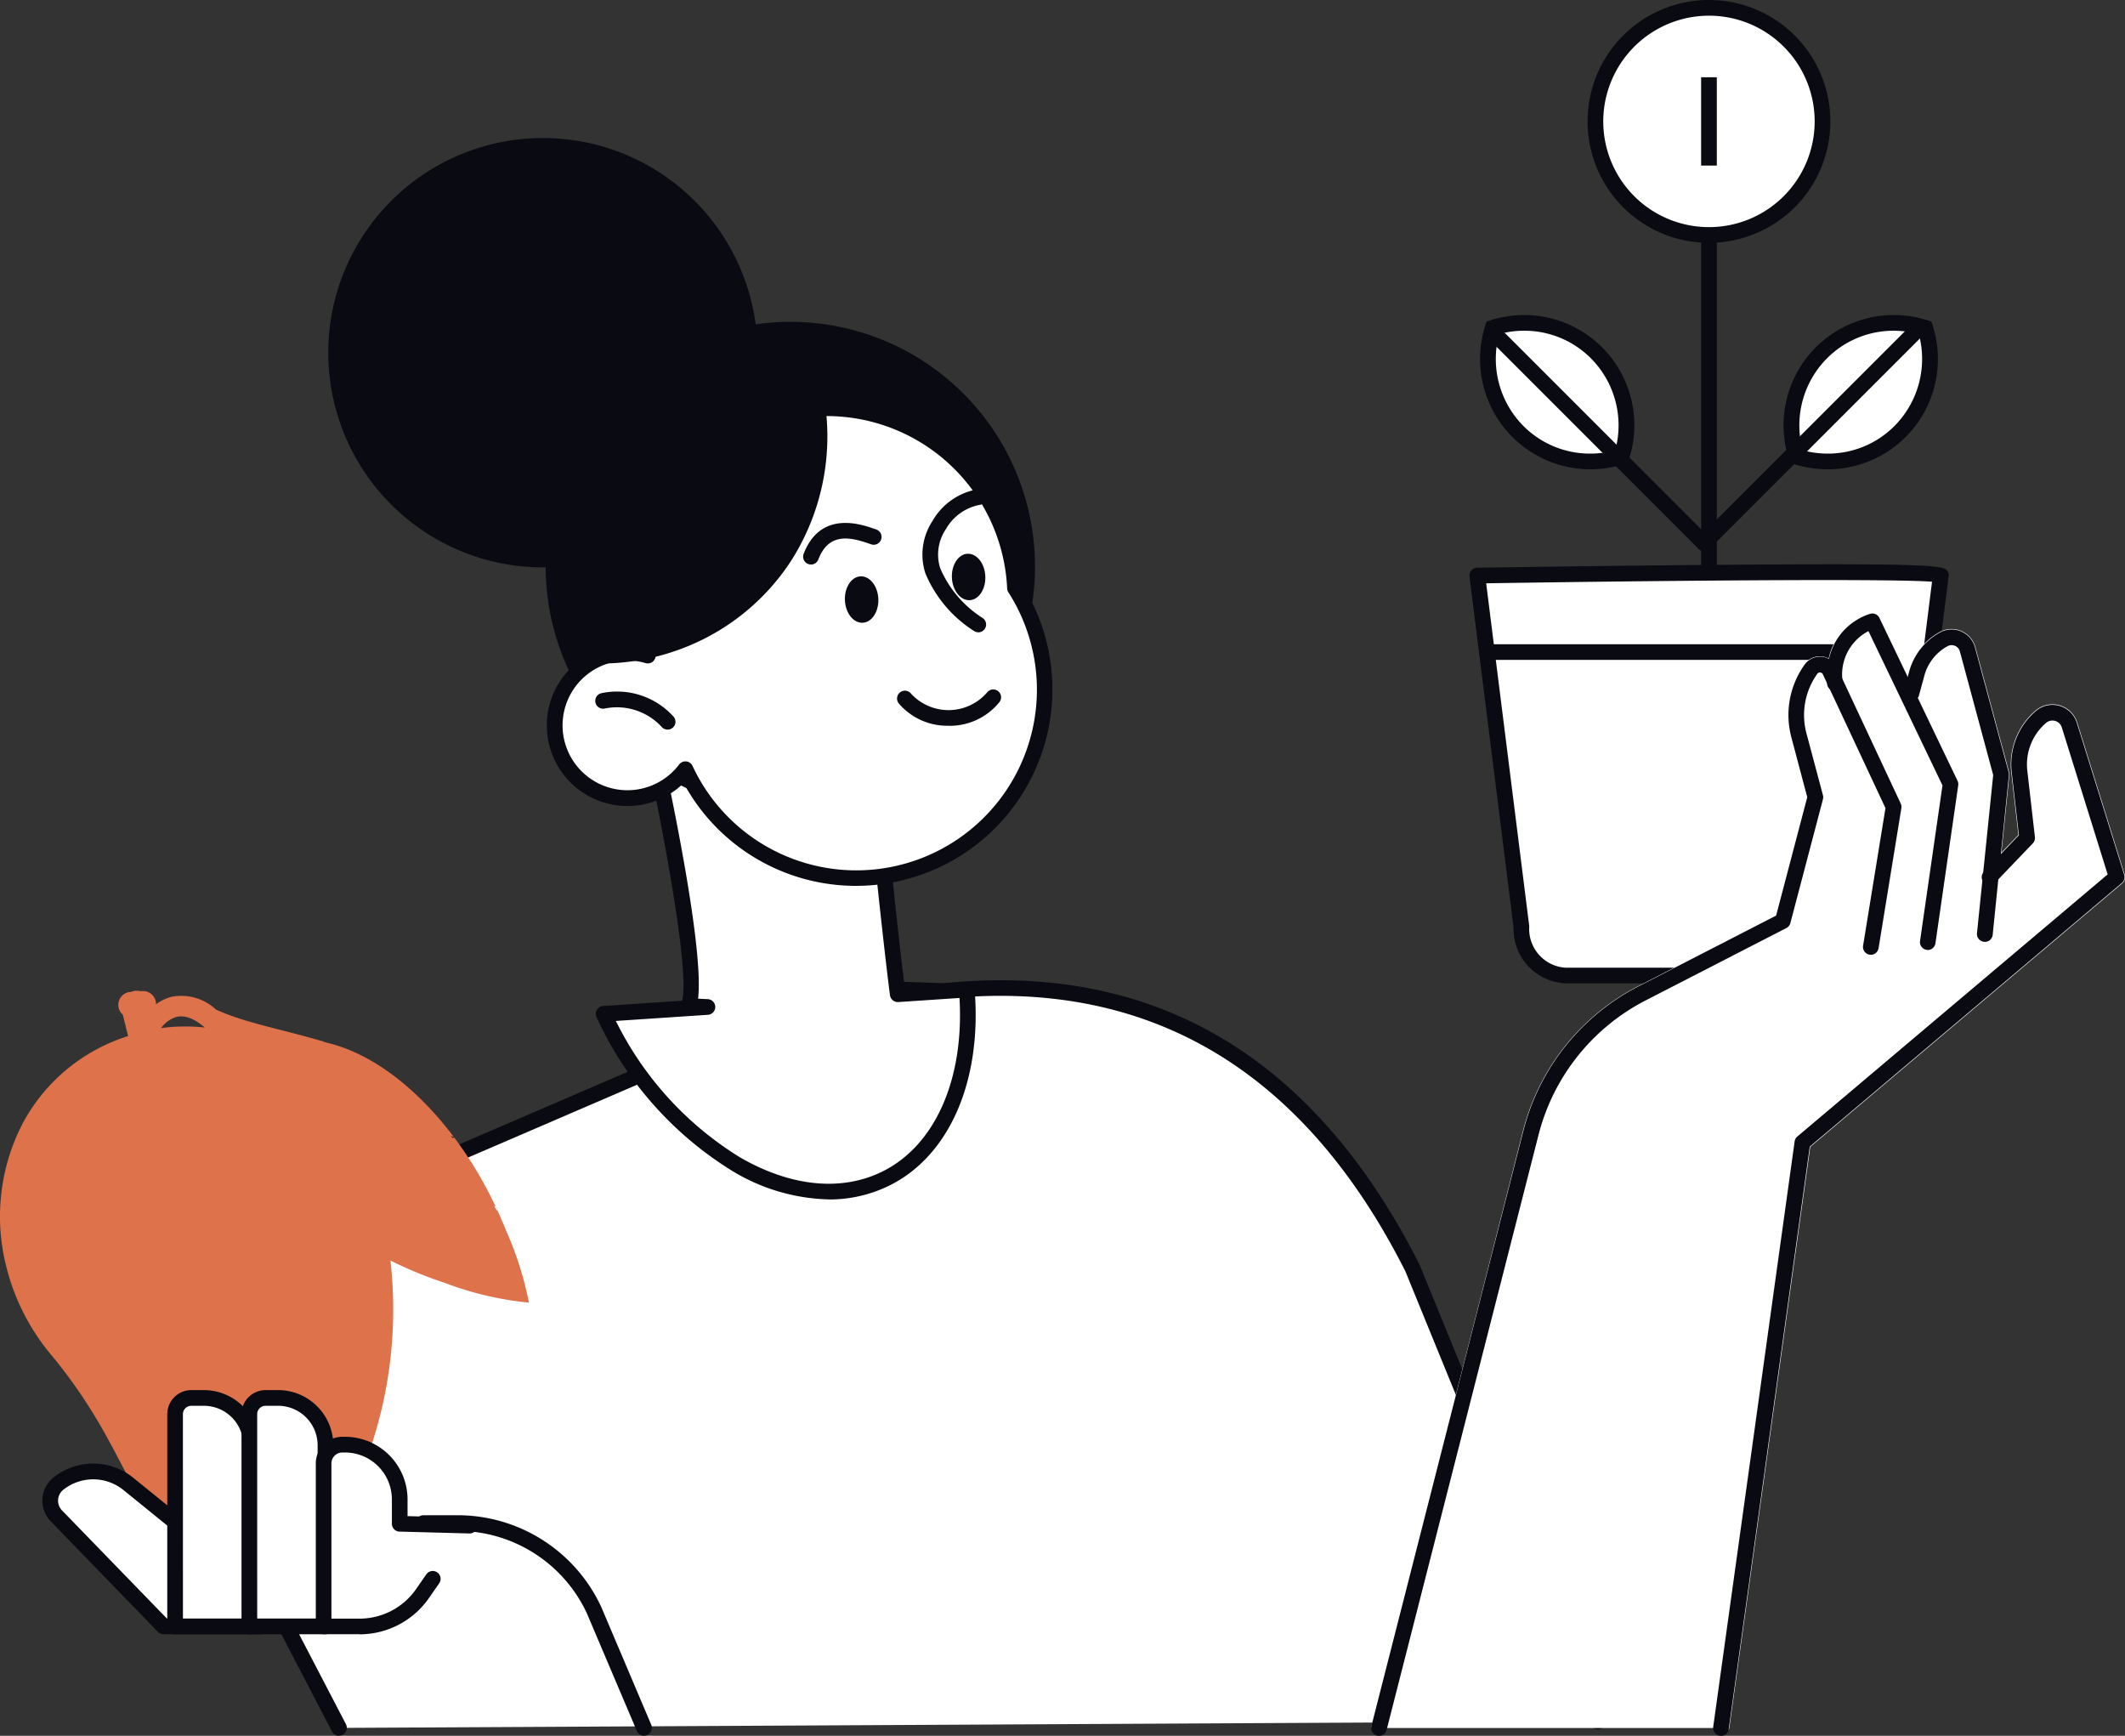 <svg id="グループ_1035" data-name="グループ 1035" xmlns="http://www.w3.org/2000/svg" xmlns:xlink="http://www.w3.org/1999/xlink" width="144.181" height="117.75" viewBox="0 0 144.181 117.75">
  <rect x="0" y="0" width="144.181" height="117.75" fill="#333333" stroke="none"/>
  <defs>
    <clipPath id="clip-path">
      <rect id="長方形_1450" data-name="長方形 1450" width="144.181" height="117.749" fill="none"/>
    </clipPath>
  </defs>
  <g id="グループ_891" data-name="グループ 891" transform="translate(0 0)" clip-path="url(#clip-path)">
    <path id="パス_4309" data-name="パス 4309" d="M29.948,176.136l-15.1-28.989,49.306-21.232L71,126.15c14.679-1.506,25.151,5.636,31.8,18.811l12.555,30.731Z" transform="translate(-6.948 -58.919)" fill="#fff"/>
    <path id="パス_4310" data-name="パス 4310" d="M29.481,176.2a.531.531,0,0,1-.472-.286l-15.1-28.989a.532.532,0,0,1,.261-.734l49.306-21.233a.523.523,0,0,1,.229-.043l6.805.235c14.3-1.452,25.162,4.974,32.29,19.1l12.573,30.77a.532.532,0,1,1-.985.4l-12.555-30.731c-6.9-13.67-17.417-19.906-31.25-18.483a.416.416,0,0,1-.073,0l-6.722-.232-48.67,20.959,14.834,28.481a.532.532,0,0,1-.471.778" transform="translate(-6.481 -58.451)" fill="#090a12"/>
    <path id="パス_4311" data-name="パス 4311" d="M70.989,32.163A14.563,14.563,0,1,1,56.426,17.6,14.563,14.563,0,0,1,70.989,32.163" transform="translate(-19.589 -8.236)" fill="#090a12"/>
    <path id="パス_4312" data-name="パス 4312" d="M84.011,113.114l-1.288-.059c1.017-2.047-2.337-17.306-2.337-17.306l14.878.6c-.036.252,1.072,11.367,1.671,15.9l4.681-.313c.486,5.817-1.451,10.839-5.515,12.83-6.079,2.979-14.605-1.95-19.044-11.009-.028-.057-.054-.115-.081-.173Z" transform="translate(-36.019 -44.804)" fill="#fff"/>
    <path id="パス_4313" data-name="パス 4313" d="M91.781,125.7a13.193,13.193,0,0,1-6.552-1.936,23.912,23.912,0,0,1-9.118-10.245l-.084-.178a.532.532,0,0,1,.444-.76l5.355-.358c.541-1.748-1.18-11.154-2.428-16.833a.533.533,0,0,1,.112-.457.523.523,0,0,1,.429-.189l14.878.6a.531.531,0,0,1,.51.56c.012.589.994,10.52,1.6,15.313l4.183-.28a.535.535,0,0,1,.566.487c.52,6.225-1.707,11.341-5.811,13.352a9.214,9.214,0,0,1-4.086.928m-14.443-12.11a22.616,22.616,0,0,0,8.424,9.254c3.438,1.987,6.861,2.333,9.637.973,3.59-1.759,5.579-6.247,5.256-11.786l-4.153.278a.537.537,0,0,1-.563-.461c-.439-3.333-1.452-12.962-1.641-15.463l-13.713-.549c.714,3.315,2.718,13.05,2.333,16.245l.65.03a.532.532,0,0,1,.011,1.063Z" transform="translate(-35.551 -44.335)" fill="#090a12"/>
    <path id="パス_4314" data-name="パス 4314" d="M70.347,52.652a16.6,16.6,0,1,0,20.809-10.86,16.6,16.6,0,0,0-20.809,10.86" transform="translate(-32.558 -19.196)" fill="#090a12"/>
    <path id="パス_4315" data-name="パス 4315" d="M77.047,68.831a12.783,12.783,0,1,1,24.912-4.586A12.788,12.788,0,1,1,79.6,76.539a4.934,4.934,0,1,1-2.55-7.709" transform="translate(-33.094 -24.355)" fill="#fff"/>
    <path id="パス_4316" data-name="パス 4316" d="M90.7,83.979a13.294,13.294,0,0,1-11.688-6.97,5.466,5.466,0,1,1-3.186-9.343,13.314,13.314,0,0,1,16.894-16,13.374,13.374,0,0,1,9.3,11.946A13.325,13.325,0,0,1,90.7,83.979M79.13,75.536a.492.492,0,0,1,.056,0,.531.531,0,0,1,.426.3A12.255,12.255,0,1,0,101.044,64.06a.534.534,0,0,1-.082-.261,12.258,12.258,0,0,0-23.941-3.1,12.155,12.155,0,0,0,.065,7.491.532.532,0,0,1-.655.678,4.4,4.4,0,1,0,2.276,6.877.534.534,0,0,1,.424-.211" transform="translate(-32.627 -23.884)" fill="#090a12"/>
    <path id="パス_4317" data-name="パス 4317" d="M80.823,90.751a.53.53,0,0,1-.4-.178,4.136,4.136,0,0,0-3.866-1.254.532.532,0,0,1-.228-1.04,5.162,5.162,0,0,1,4.888,1.586.532.532,0,0,1-.4.886" transform="translate(-35.522 -41.255)" fill="#090a12"/>
    <path id="パス_4318" data-name="パス 4318" d="M117.887,90.362a4.319,4.319,0,0,1-3.36-1.5.532.532,0,1,1,.826-.67,3.456,3.456,0,0,0,5.149-.082.532.532,0,0,1,.847.644,4.331,4.331,0,0,1-3.386,1.612h-.077" transform="translate(-53.534 -41.129)" fill="#090a12"/>
    <path id="パス_4319" data-name="パス 4319" d="M102.954,69.493a.531.531,0,0,1-.5-.723c1.139-2.964,3.884-2.015,4.786-1.7l.127.044a.532.532,0,1,1-.34,1.008l-.134-.046c-1.295-.448-2.735-.77-3.445,1.078a.532.532,0,0,1-.5.342" transform="translate(-47.926 -31.198)" fill="#090a12"/>
    <path id="パス_4320" data-name="パス 4320" d="M121.418,72.077a.53.53,0,0,1-.287-.084,8.532,8.532,0,0,1-3.3-3.9,4.131,4.131,0,0,1,.469-3.554,4.387,4.387,0,0,1,3.072-2.161.532.532,0,1,1,.137,1.055,3.37,3.37,0,0,0-2.3,1.659,3.079,3.079,0,0,0-.38,2.636,7.505,7.505,0,0,0,2.871,3.374.532.532,0,0,1-.288.98" transform="translate(-55.038 -29.184)" fill="#090a12"/>
    <path id="パス_4321" data-name="パス 4321" d="M123.653,72.131c.036.869-.442,1.6-1.068,1.621s-1.162-.658-1.2-1.527.442-1.6,1.068-1.622,1.162.658,1.2,1.528" transform="translate(-56.799 -33.037)" fill="#090a12"/>
    <path id="パス_4322" data-name="パス 4322" d="M110.01,75.01c.036.869-.442,1.6-1.068,1.621s-1.162-.658-1.2-1.527.442-1.6,1.068-1.622,1.162.658,1.2,1.528" transform="translate(-50.415 -34.384)" fill="#090a12"/>
    <path id="パス_4323" data-name="パス 4323" d="M75.761,61.735c-.261,2.1-.395,4.223-.461,6.334a.353.353,0,0,0,.312.386,15.614,15.614,0,0,0,5.42-.842,15.274,15.274,0,0,0,7.845-6.07A15.692,15.692,0,0,0,91.232,50.96a.346.346,0,0,0-.684.026,5.476,5.476,0,0,0-4.676-.65,15.835,15.835,0,0,0-4.711,2.243,10.415,10.415,0,0,0-3.925,3.8,15.374,15.374,0,0,0-1.474,5.357" transform="translate(-35.235 -23.446)" fill="#090a12"/>
    <path id="パス_4324" data-name="パス 4324" d="M68.973,208.087l-3.4-8a10.184,10.184,0,0,0-9.237-5.9H54.012Z" transform="translate(-25.274 -90.87)" fill="#fff"/>
    <path id="パス_4325" data-name="パス 4325" d="M68.506,208.151a.533.533,0,0,1-.49-.324l-3.4-8a9.679,9.679,0,0,0-8.747-5.571H53.544a.532.532,0,1,1,0-1.064h2.328a10.75,10.75,0,0,1,9.719,6.2l3.4,8.011a.532.532,0,0,1-.281.7.525.525,0,0,1-.208.043" transform="translate(-24.806 -90.402)" fill="#090a12"/>
    <path id="パス_4326" data-name="パス 4326" d="M35.886,147.465a22.5,22.5,0,0,0-1.535-4.846c-.117-.3-.242-.593-.371-.887v-.006l-.008-.014c-.076-.173-.152-.346-.231-.518l-.054,0-.159-.291.1.048a27.308,27.308,0,0,0-2.048-3.612l-.006-.011-.01-.012c-.237-.352-.481-.7-.733-1.033l-.139.013-.111-.13.21.065c-2.3-3.054-5.164-5.4-8.123-6.265-.234-.068-.453-.12-.678-.179l-.01-.022c-3.057-.893-5.329-1.266-7.327-2.176a3.449,3.449,0,0,0-3.015-.867,3.168,3.168,0,0,0-1.061.511.786.786,0,0,0,.009-.079.884.884,0,0,0-.942-.819l-.112.008a1.042,1.042,0,0,0-.5,0,.992.992,0,0,0-.137.049l-.045,0a.882.882,0,0,0-.516,1.548l.357,1.447a12.291,12.291,0,0,0-7.129,5.878,13.728,13.728,0,0,0-1.134,9.765,14.853,14.853,0,0,0,3.009,5.939c3.169,3.819,4.367,6.808,5.7,9.128a7.691,7.691,0,0,0,6.593,4.4,7.842,7.842,0,0,0,2.764-.164c3.283-.822,5.476-3.723,6.75-7.318A29.392,29.392,0,0,0,26.5,144.695c0-.028-.006-.053-.009-.081a26.978,26.978,0,0,0,3.643,1.5,21.993,21.993,0,0,0,5.748,1.355M10.93,128.844a2.005,2.005,0,0,1,1.043-.756c.421-.091,1.005-.063,1.923.719a12.334,12.334,0,0,0-2.969.04l0,0" transform="translate(0 -59.102)" fill="#dd724b"/>
    <path id="パス_4327" data-name="パス 4327" d="M20.66,198.123H14.088l-7.27-7.5a1.479,1.479,0,0,1,.148-2.193,3.809,3.809,0,0,1,4.751.036l7.366,5.973Z" transform="translate(-2.995 -87.792)" fill="#fff"/>
    <path id="パス_4328" data-name="パス 4328" d="M20.193,198.182H13.621a.53.53,0,0,1-.382-.162l-7.27-7.5a2.011,2.011,0,0,1,.2-2.981,4.316,4.316,0,0,1,5.414.042l7.367,5.973a.527.527,0,0,1,.154.2l1.578,3.68a.532.532,0,0,1-.489.742m-6.347-1.064h5.54L18.178,194.3l-7.264-5.89a3.259,3.259,0,0,0-4.087-.031.947.947,0,0,0-.095,1.4Z" transform="translate(-2.527 -87.319)" fill="#090a12"/>
    <path id="パス_4329" data-name="パス 4329" d="M24.284,178.234h-.852a1.1,1.1,0,0,0-1.1,1.1v14.4H27.5V181.446a3.212,3.212,0,0,0-3.212-3.212" transform="translate(-10.449 -83.4)" fill="#fff"/>
    <path id="パス_4330" data-name="パス 4330" d="M27.028,193.8H21.862a.532.532,0,0,1-.532-.532v-14.4a1.635,1.635,0,0,1,1.634-1.633h.851a3.749,3.749,0,0,1,3.745,3.744v12.284a.532.532,0,0,1-.532.532m-4.634-1.064h4.1V180.979a2.683,2.683,0,0,0-2.681-2.68h-.851a.57.57,0,0,0-.57.569Z" transform="translate(-9.981 -82.933)" fill="#090a12"/>
    <path id="パス_4331" data-name="パス 4331" d="M33.751,178.234H32.9a1.1,1.1,0,0,0-1.1,1.1v14.4h5.165V181.446a3.212,3.212,0,0,0-3.212-3.212" transform="translate(-14.879 -83.4)" fill="#fff"/>
    <path id="パス_4332" data-name="パス 4332" d="M36.5,193.8H31.33a.532.532,0,0,1-.532-.532v-14.4a1.635,1.635,0,0,1,1.634-1.633h.851a3.748,3.748,0,0,1,3.744,3.744v12.284a.532.532,0,0,1-.532.532m-4.633-1.064h4.1V180.979a2.683,2.683,0,0,0-2.68-2.68h-.851a.57.57,0,0,0-.57.569Z" transform="translate(-14.411 -82.933)" fill="#090a12"/>
    <path id="パス_4333" data-name="パス 4333" d="M51.175,189.671l-4.743-.126v-1.657a3.711,3.711,0,0,0-3.711-3.711h-.181a1.273,1.273,0,0,0-1.273,1.273v11.062h2.442a5.2,5.2,0,0,0,4.276-2.238l.69-.994Z" transform="translate(-19.309 -86.181)" fill="#fff"/>
    <path id="パス_4334" data-name="パス 4334" d="M43.24,196.577H40.8a.532.532,0,0,1-.532-.532V184.983a1.807,1.807,0,0,1,1.8-1.8h.182a4.248,4.248,0,0,1,4.243,4.243v1.139l4.226.112a.532.532,0,0,1-.028,1.064l-4.743-.126a.532.532,0,0,1-.518-.532v-1.656a3.183,3.183,0,0,0-3.179-3.179h-.182a.741.741,0,0,0-.741.741v10.53h1.91a4.673,4.673,0,0,0,3.838-2.01l.69-.994a.532.532,0,1,1,.874.607l-.69.994a5.737,5.737,0,0,1-4.713,2.467" transform="translate(-18.841 -85.714)" fill="#090a12"/>
    <path id="パス_4335" data-name="パス 4335" d="M196.683,50.568a6.9,6.9,0,0,1-4.909-2.031,6.99,6.99,0,0,1-1.7-7.038,6.994,6.994,0,0,1,2.128-.33A6.9,6.9,0,0,1,197.11,43.2a6.989,6.989,0,0,1,1.7,7.038,6.991,6.991,0,0,1-2.128.33" transform="translate(-88.787 -19.264)" fill="#fff"/>
    <path id="パス_4336" data-name="パス 4336" d="M191.73,41.232a6.367,6.367,0,0,1,4.533,1.876,6.454,6.454,0,0,1,1.648,6.233,6.458,6.458,0,0,1-1.7.227,6.369,6.369,0,0,1-4.533-1.876,6.455,6.455,0,0,1-1.648-6.233,6.458,6.458,0,0,1,1.7-.227m0-1.064a7.54,7.54,0,0,0-2.548.443,7.483,7.483,0,0,0,9.577,9.577,7.475,7.475,0,0,0-7.029-10.021" transform="translate(-88.316 -18.796)" fill="#090a12"/>
    <path id="パス_4337" data-name="パス 4337" d="M230.908,50.568a6.991,6.991,0,0,1-2.128-.33,6.989,6.989,0,0,1,1.7-7.038,6.9,6.9,0,0,1,4.909-2.031,6.991,6.991,0,0,1,2.128.33,6.99,6.99,0,0,1-1.7,7.038,6.9,6.9,0,0,1-4.908,2.031Z" transform="translate(-106.899 -19.264)" fill="#fff"/>
    <path id="パス_4338" data-name="パス 4338" d="M234.919,41.232a6.458,6.458,0,0,1,1.7.227,6.455,6.455,0,0,1-1.649,6.233,6.367,6.367,0,0,1-4.532,1.876,6.455,6.455,0,0,1-1.7-.227,6.456,6.456,0,0,1,1.648-6.233,6.369,6.369,0,0,1,4.533-1.876m0-1.064a7.474,7.474,0,0,0-7.029,10.021,7.539,7.539,0,0,0,2.548.443,7.475,7.475,0,0,0,7.029-10.021,7.542,7.542,0,0,0-2.548-.443" transform="translate(-106.428 -18.796)" fill="#090a12"/>
    <path id="パス_4339" data-name="パス 4339" d="M217.926,53.822v0Z" transform="translate(-101.973 -13.973)" fill="#fff"/>
    <path id="パス_4340" data-name="パス 4340" d="M217.458,53.885a.532.532,0,0,1-.532-.532V29.393a.532.532,0,1,1,1.064,0v23.96a.532.532,0,0,1-.532.532" transform="translate(-101.505 -13.505)" fill="#090a12"/>
    <path id="パス_4341" data-name="パス 4341" d="M217.3,56.4l14.628-14.628Z" transform="translate(-101.681 -19.546)" fill="#fff"/>
    <path id="パス_4342" data-name="パス 4342" d="M216.833,56.464a.532.532,0,0,1-.376-.908l14.629-14.628a.532.532,0,1,1,.752.752L217.209,56.308a.531.531,0,0,1-.376.156" transform="translate(-101.213 -19.078)" fill="#090a12"/>
    <path id="パス_4343" data-name="パス 4343" d="M205.021,56.985,191.058,43.022Z" transform="translate(-89.401 -20.131)" fill="#fff"/>
    <path id="パス_4344" data-name="パス 4344" d="M204.553,57.049a.531.531,0,0,1-.376-.156L190.214,42.93a.532.532,0,1,1,.752-.752l13.963,13.963a.532.532,0,0,1-.376.908" transform="translate(-88.933 -19.663)" fill="#090a12"/>
    <path id="パス_4345" data-name="パス 4345" d="M219.822,73.18l-3,23.836a3.165,3.165,0,0,1-3,3.295H194.363a3.165,3.165,0,0,1-3-3.295l-3-23.836s31.96-.511,31.449,0" transform="translate(-88.145 -34.137)" fill="#fff"/>
    <path id="パス_4346" data-name="パス 4346" d="M213.363,100.371H193.9a3.687,3.687,0,0,1-3.527-3.793l-2.992-23.8a.532.532,0,0,1,.52-.6c.079,0,7.9-.126,15.654-.19,16.031-.13,16.1.039,16.3.5a.546.546,0,0,1,.029.321l-2.987,23.774a3.688,3.688,0,0,1-3.528,3.793m-24.856-27.14,2.921,23.246a.464.464,0,0,1,0,.067,2.629,2.629,0,0,0,2.463,2.763h19.468a2.629,2.629,0,0,0,2.464-2.763.559.559,0,0,1,0-.067l2.935-23.354c-2.88-.224-19.062-.068-30.258.107" transform="translate(-87.676 -33.665)" fill="#090a12"/>
    <path id="パス_4347" data-name="パス 4347" d="M211.15,16.409a7.7,7.7,0,1,1,7.7-7.7,7.713,7.713,0,0,1-7.7,7.7" transform="translate(-95.198 -0.468)" fill="#fff"/>
    <path id="パス_4348" data-name="パス 4348" d="M210.683,1.064a7.172,7.172,0,1,1-7.172,7.172,7.18,7.18,0,0,1,7.172-7.172m0-1.064a8.236,8.236,0,1,0,8.236,8.236A8.237,8.237,0,0,0,210.683,0" transform="translate(-94.73)" fill="#090a12"/>
    <path id="パス_4349" data-name="パス 4349" d="M217.926,9.851v0Z" transform="translate(-101.973 -4.61)" fill="#fff"/>
    <rect id="長方形_1449" data-name="長方形 1449" width="1.064" height="5.991" transform="translate(115.421 5.241)" fill="#090a12"/>
    <path id="パス_4350" data-name="パス 4350" d="M216.307,83.135h0Z" transform="translate(-89.072 -38.901)" fill="#fff"/>
    <path id="パス_4351" data-name="パス 4351" d="M215.839,83.2H189.888a.532.532,0,0,1,0-1.064h25.951a.532.532,0,0,1,0,1.064" transform="translate(-88.604 -38.433)" fill="#090a12"/>
    <path id="パス_4352" data-name="パス 4352" d="M225.944,95.89,222.73,85.583a1.763,1.763,0,0,0-2.829-.814,4.808,4.808,0,0,0-1.649,4.2l.486,4.235-1.151,1.2.536-5.254a.592.592,0,0,0-.016-.2l-2.286-8.475a1.677,1.677,0,0,0-2.417-1.037,4.331,4.331,0,0,0-2.109,2.669l-.074.275-1.879-3.914a.563.563,0,0,0-.641-.3,4.076,4.076,0,0,0-2.838,3.072,1.307,1.307,0,0,0-.471-.145,1.292,1.292,0,0,0-1.187.544,5.9,5.9,0,0,0-.9,4.964l1.079,4.047-2.108,8.009-9.325,4.8a15.3,15.3,0,0,0-7.837,9.862l-10.3,40.472c-.044.173,0-.138.109,0s.269,0,.438,0h23.223c.273-.01.5.271.537,0l5.495-39.425,21.16-17.87a.566.566,0,0,0,.174-.6" transform="translate(-81.789 -36.567)" fill="#fff"/>
    <path id="パス_4353" data-name="パス 4353" d="M218.991,159.8a.5.5,0,0,1-.074-.005.532.532,0,0,1-.454-.6l5.525-39.717a.532.532,0,0,1,.184-.333l21.054-17.781-3.11-9.969a.666.666,0,0,0-1.068-.308,3.708,3.708,0,0,0-1.273,3.244l.516,4.5a.533.533,0,0,1-.144.429l-2.542,2.652a.532.532,0,1,1-.768-.736l2.369-2.471-.488-4.25a4.774,4.774,0,0,1,1.638-4.174,1.73,1.73,0,0,1,2.777.8l3.215,10.306a.531.531,0,0,1-.164.565l-21.169,17.878-5.5,39.516a.532.532,0,0,1-.526.459" transform="translate(-102.222 -42.047)" fill="#090a12"/>
    <path id="パス_4354" data-name="パス 4354" d="M248.258,101.441l-.054,0a.533.533,0,0,1-.476-.584l1.1-10.73-2.26-8.38a.58.58,0,0,0-.836-.359,3.229,3.229,0,0,0-1.572,1.991L243.8,84.7a.532.532,0,1,1-1.027-.276l.355-1.319a4.3,4.3,0,0,1,2.094-2.65,1.643,1.643,0,0,1,2.37,1.018l2.286,8.475a.535.535,0,0,1,.015.193l-1.1,10.828a.533.533,0,0,1-.529.478" transform="translate(-113.59 -37.552)" fill="#090a12"/>
    <path id="パス_4355" data-name="パス 4355" d="M239.814,101.037a.473.473,0,0,1-.077-.006.531.531,0,0,1-.45-.6l1.523-10.556L235.788,79.41a3.311,3.311,0,0,0-1.741,3.5.532.532,0,1,1-1.063.067c-.246-3.936,2.916-4.741,2.948-4.749a.531.531,0,0,1,.6.287l5.3,11.048a.528.528,0,0,1,.047.306l-1.547,10.718a.531.531,0,0,1-.526.456" transform="translate(-109.013 -36.595)" fill="#090a12"/>
    <path id="パス_4356" data-name="パス 4356" d="M175.384,156.928a.538.538,0,0,1-.132-.016.532.532,0,0,1-.384-.647l10.3-40.334a15.273,15.273,0,0,1,7.82-9.84l9.338-4.8,2.113-8.031L203.362,89.2a5.864,5.864,0,0,1,.9-4.937,1.28,1.28,0,0,1,2.2.2l4.319,9.227a.531.531,0,0,1,.044.311l-1.547,9.5a.532.532,0,1,1-1.05-.172L209.746,94l-4.25-9.079a.208.208,0,0,0-.175-.122.211.211,0,0,0-.2.089,4.806,4.806,0,0,0-.735,4.044l1.118,4.192a.539.539,0,0,1,0,.273l-2.21,8.4a.533.533,0,0,1-.271.338l-9.549,4.91a14.206,14.206,0,0,0-7.276,9.155l-10.3,40.335a.532.532,0,0,1-.515.4" transform="translate(-81.817 -39.179)" fill="#090a12"/>
  </g>
</svg>
